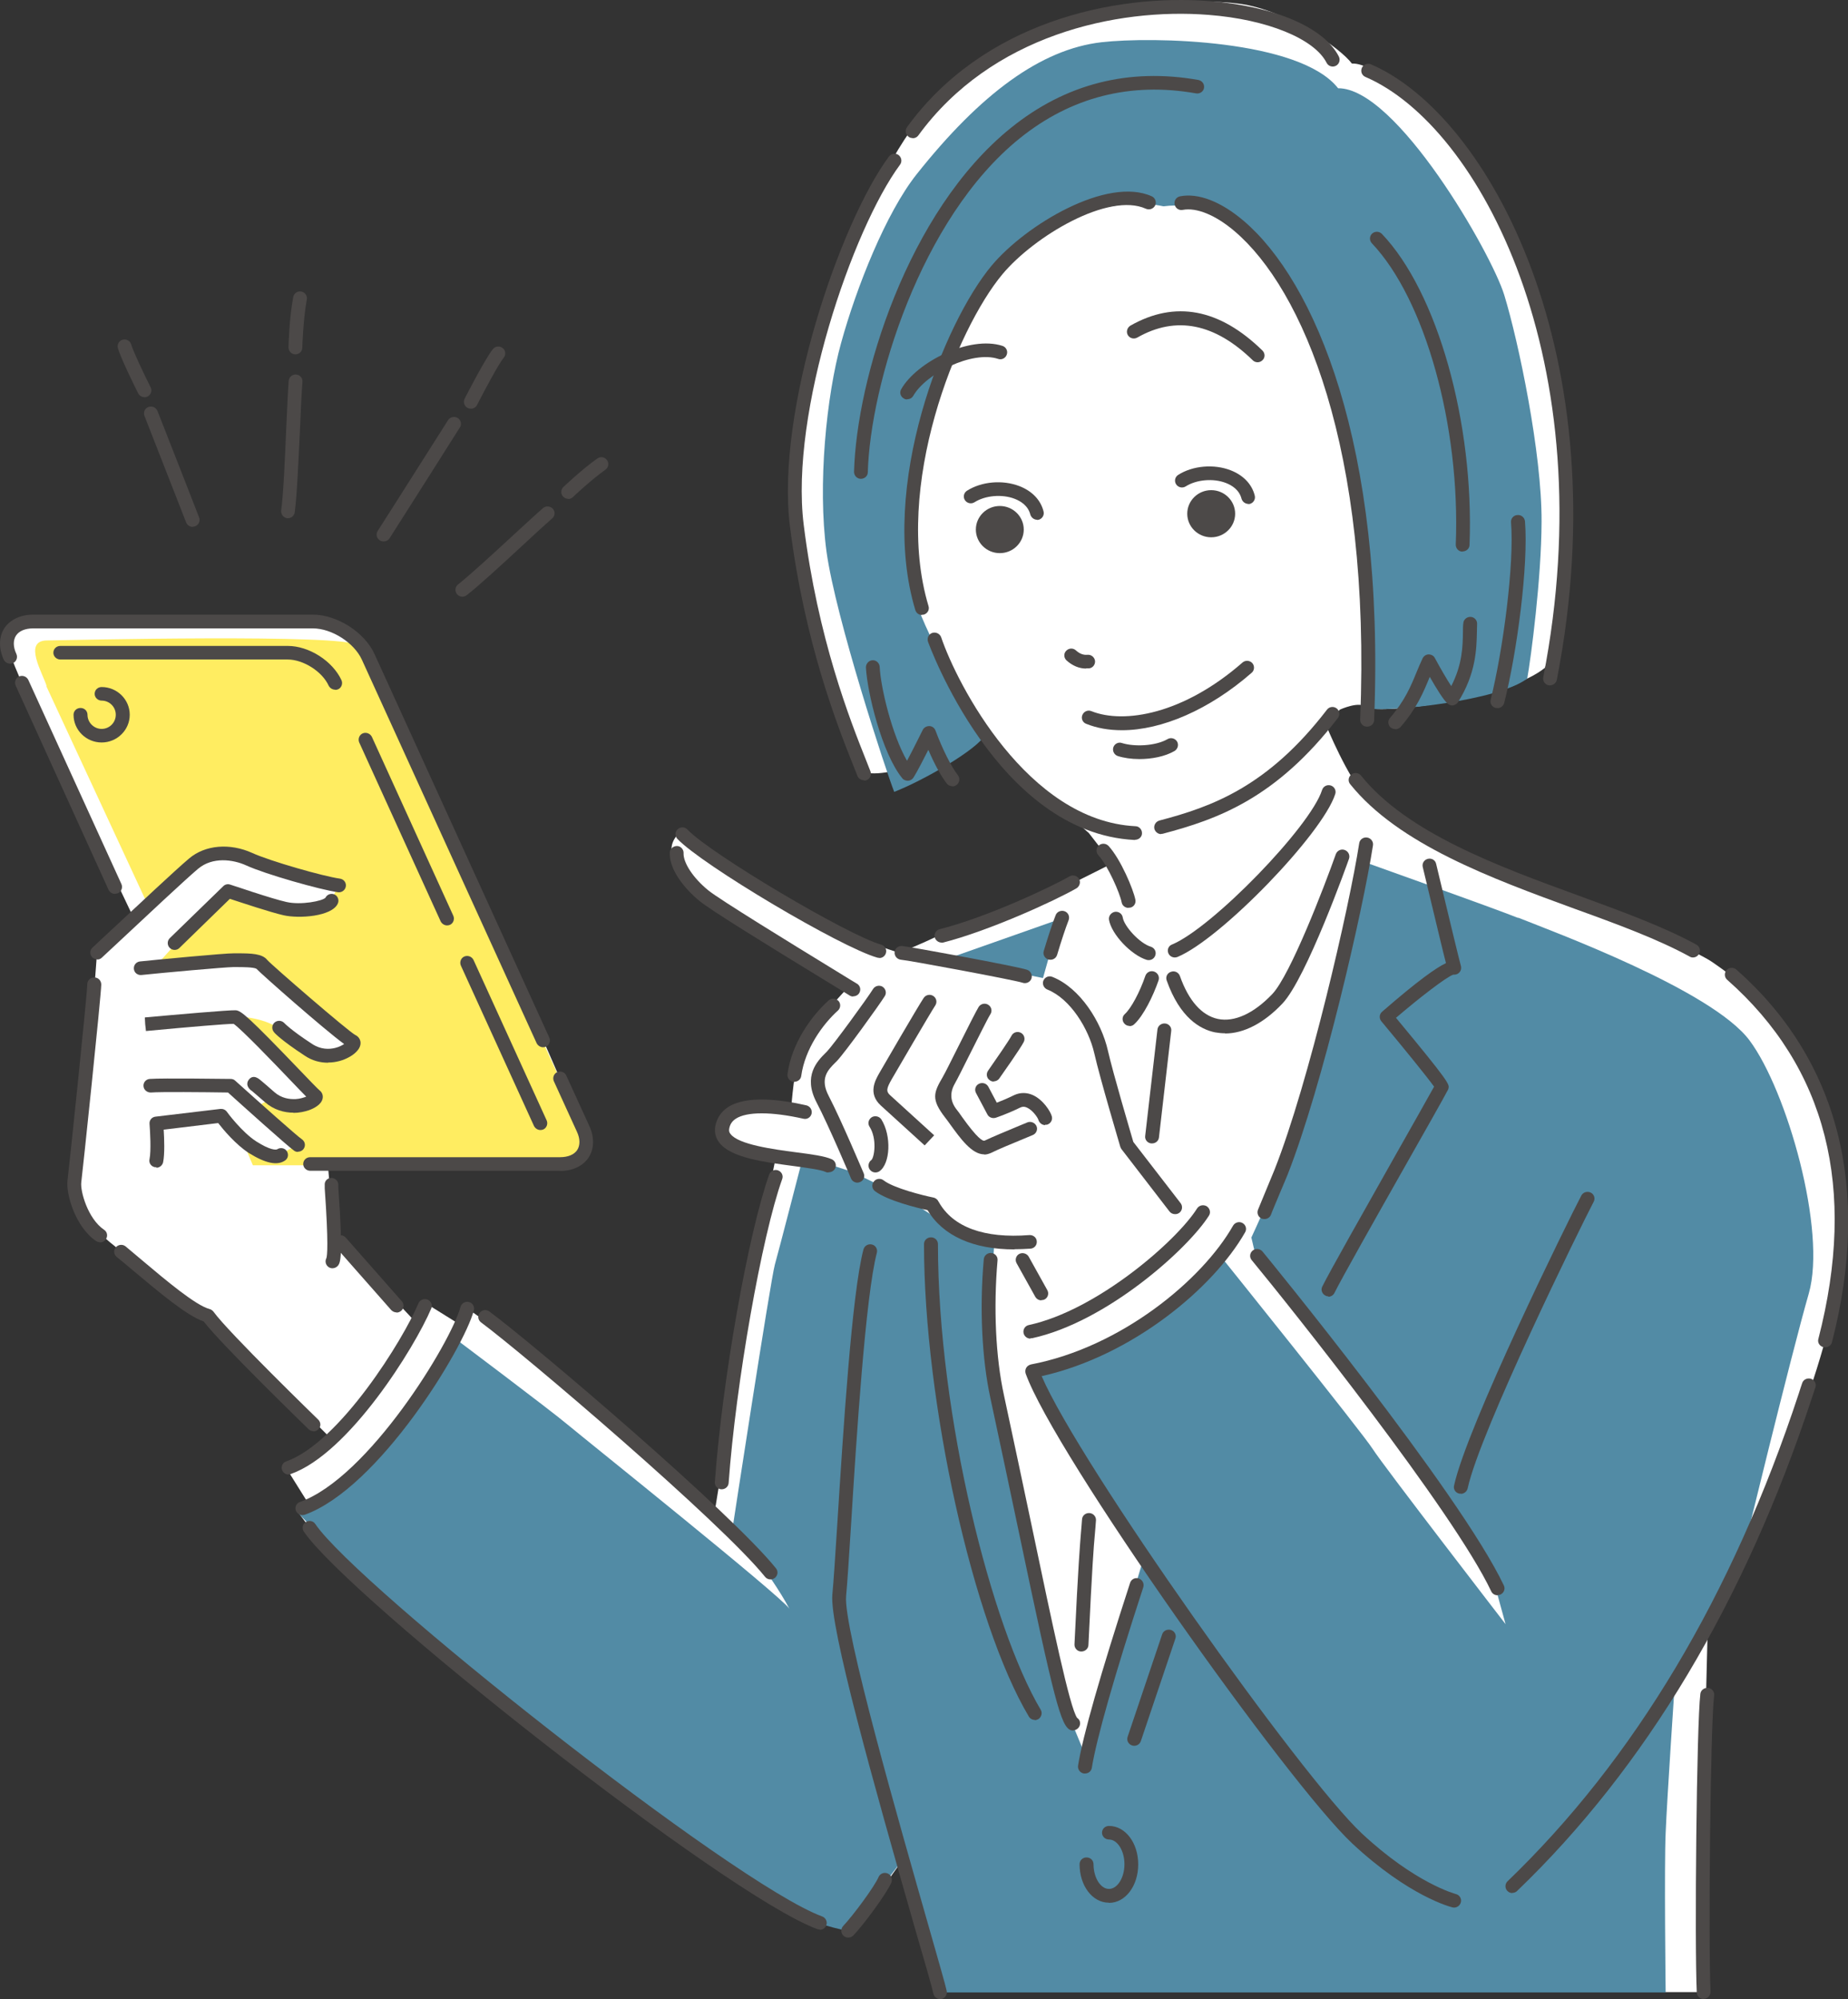 <?xml version="1.0" encoding="UTF-8"?>
<svg id="_レイヤー_2" data-name="レイヤー 2" xmlns="http://www.w3.org/2000/svg" xmlns:xlink="http://www.w3.org/1999/xlink" viewBox="0 0 98 106">
  <rect x="0" y="0" width="98" height="106" fill="#333333" stroke="none"/>
  <defs>
    <style>
      .cls-1 {
        clip-path: url(#clippath);
      }

      .cls-2 {
        fill: none;
      }

      .cls-2, .cls-3, .cls-4, .cls-5, .cls-6 {
        stroke-width: 0px;
      }

      .cls-3 {
        fill: #4c4948;
      }

      .cls-4 {
        fill: #ffed61;
      }

      .cls-5 {
        fill: #528ba5;
      }

      .cls-6 {
        fill: #fff;
      }
    </style>
    <clipPath id="clippath">
      <rect class="cls-2" width="98" height="106"/>
    </clipPath>
  </defs>
  <g id="_レイヤー_1-2" data-name="レイヤー 1">
    <g class="cls-1">
      <g>
        <path class="cls-6" d="M53.83,40.86c1.64,1.32,3.91,3.31,3.91,3.31l1.25,1.61s-2.99,1.5-3.46,1.73c-.47.23-4.79,1.64-5.73,2.09-.94.45-2.11.93-2.11.93l-2.68-.91s-8.06-4.76-9.04-5.4c-1.47,1.53,1.92,3.67,2.54,4.07.62.4,6.5,4.03,6.5,4.03,0,0-2.12,2.22-2.5,3.12-.38.9-.55,3.31-.55,3.31l-.97-.08s-2.62-.11-2.7.98c-.08,1.1,2.86,1.67,2.86,1.67,0,0-.68,3.43-.97,4.64-.28,1.21-1.53,9.02-1.68,10.24-.14,1.22-.63,4.15-.63,4.15l-11.51-9.85-1.58-1.12-.4.85-1.83-1.14-.61.91-2.78-2.97-1.43-1.3-.34-3.93h12.62c1.07,0,.91-.72,1.09-1.33.18-.62-1.02-2.4-1.02-2.4l-4.03-9.22s-5.62-12.43-6.49-13.86c-.87-1.43-2.51-2.02-2.97-2.02s-14.77.03-14.77.03c0,0-1.17.37-1.4.8-.23.43.94,2.82.94,2.82l5.74,12.08-1.93,1.49-.15,2s-1.37,10.14-1.24,11.15c.13,1.01,1.98,2.51,2.82,3.14.84.63,4.44,3.27,4.44,3.27l6.55,6.57-2.42,1.51,1.25,2-.61.36.66.88s9.23,8.39,11.66,10.33c2.43,1.94,12.58,9.09,13.85,9.83,1.27.74,3.22,1.14,3.22,1.14l2.68-3.77,1.99,7.03h40.49l.07-14.03.12-4.87s3.45-7.89,3.76-8.66c.31-.78,1.65-3.84,2.6-7.45.95-3.61.7-7.3-.14-11.65-.85-4.35-4.63-7.03-5.96-7.95-1.33-.92-7.8-3.4-9.13-3.9-1.33-.49-8.22-3.8-9.21-4.82-.99-1.02-2.14-3.83-2.14-3.83l.72-.84s1.06-.49,1.41-.12c.82.38,7.47-.45,9.48-2.11,0,0,1.61-4.65.95-13.03-.22-2.71-2.69-11.19-5.07-13.95-2.38-2.75-4.87-5.11-6.13-5.05-.58-.79-3.44-2.83-5.95-3.17-2.51-.34-6.76.11-10.86,1.67-4.1,1.55-6.46,4.43-7.8,7.05-1.33,2.61-3.89,9.54-4.36,11.88-.57,2.85-.71,5.43,0,10.02.7,4.59,3.33,10.17,3.33,10.17,1.55.21,5.29-1.42,6.08-1.85.54.58,1.7,1.72,1.7,1.72h0Z"/>
        <path class="cls-5" d="M80.51,48.66c1.88.75,10.29,3.85,12.27,6.51,1.98,2.66,4.1,10.08,3.14,13.42-.96,3.34-3.52,13.89-3.52,13.89l-2.42,4.74-1.16,1.96s-.42,6.24-.49,8.01c-.08,1.76,0,8.46,0,8.46h-38.26l-2.21-7.03-2.89,3.77s-2.14-.4-3.76-1.35c-1.62-.96-17.73-13.34-19.16-14.59-1.43-1.25-6.26-6.24-6.26-6.24,0,0,3.58-2.45,4.61-3.74,1.03-1.29,3.71-5.51,3.71-5.51,0,0,5.01,3.76,5.99,4.58.98.82,11.28,9.06,11.76,9.76-1.01-1.9-3.01-4.28-3.01-4.28,0,0,2.01-13.14,2.24-13.96.23-.82,1.37-5.24,1.37-5.24h1.75l.96.31,2.8,1.36,1.63,1.06,3.12,1.44s-.36,5.82-.07,7.11c.3,1.29,1.26,6.56,1.56,7.92.29,1.36,2.69,10.47,2.69,10.47l.63,1.52,3.12-10.4-5.92-9.89s5.05-1.83,5.55-2.25c.5-.41,4.44-3.87,4.44-3.87,0,0,7.5,9.33,8.08,10.24.58.91,7.04,9.28,7.04,9.28l-.61-2.22-1.78-3.13-7.97-10.63-2.84-3.33-.28-1.19s1.62-3.5,2.05-4.77c.42-1.27,2.4-8.38,2.64-9.39l.24-1.01,1.01-4.76s6.9,2.46,8.2,2.98h0Z"/>
        <path class="cls-5" d="M50.26,50.83l5.93-2.09-.88,3.12-5.04-1.02Z"/>
        <path class="cls-4" d="M2.48,36.4c-.2-.68-1.28-2.42,0-2.44,1.28-.02,15.87-.36,16.45.25.59.61,11.14,23.85,11.14,23.85,0,0,1.14,1.8,1.02,2.4-.12.61-.9,1.33-2.91,1.33h-14.77l-.46-1.09,1.94.49.89-.49-2.15-1.87s.28-.57.8-.37c.53.2,1.83.07,2.04-.07.21-.13-1.38-1.96-1.38-1.96l-2.15-2.18-.49-.37s1.78.05,2.5.81c.73.77,1.82,1.83,2.75,1.55.93-.29,1.01-1.22,1.01-1.22l-3.2-2.58-1.98-1.56-5.27.34,1.47-1.63,2.47-2.09s2.67.68,3.11.72c.45.03,1.57-.09,2.08-.44.51-.35.55-1.1.55-1.1l-4.56-.91s-1.54-.46-1.85-.36c-.31.1-3.73,2.49-3.73,2.49l-5.36-11.55h0Z"/>
        <path class="cls-5" d="M50.98,17.87c.82-2.18,2.93-4.41,4.6-5.56,1.68-1.15,4.07-1.81,6.12-1.37,3.39-.44,5.46,2.57,6.96,5.02,1.5,2.46,2.84,7.44,3.22,10.04.38,2.6.65,10.78.82,11.58,1.11.14,6.7-.4,8.29-1.6.2-1.12.75-5.31.76-8.31.02-3.63-1.22-9.55-1.98-12.03-.68-2.22-5.72-10.99-8.81-10.96-2.03-2.59-9.86-2.75-12.55-2.44-3.21.37-6.41,2.73-9.8,7-1.62,2.04-3.19,5.98-4.01,8.96-.77,2.78-1.25,7.51-.77,11.05.49,3.54,3.17,11.68,3.59,12.74,1.56-.61,4.44-2.26,4.83-3.04-.85-1.28-3.36-5.58-3.87-7.67-.52-2.09.19-7.67.55-9.22.36-1.55,2.04-4.19,2.04-4.19h0Z"/>
        <path class="cls-3" d="M64.23,28.13c.5,0,.9-.4.9-.89s-.4-.89-.9-.89-.9.4-.9.89.4.89.9.89Z"/>
        <path class="cls-3" d="M53.92,28.09c0,.49-.4.89-.9.89s-.9-.4-.9-.89.4-.89.9-.89.9.4.9.89Z"/>
        <path class="cls-3" d="M60.19,44.54h-.02c-7.3-.37-10.92-10.41-10.96-10.52-.06-.19.04-.4.23-.46.19-.06.4.04.47.23.85,2.51,4.58,9.73,10.3,10.02.2,0,.36.18.35.38,0,.19-.17.34-.37.34Z"/>
        <path class="cls-3" d="M61.58,44.23c-.16,0-.31-.11-.36-.27-.05-.19.06-.39.26-.45,2.78-.73,5.75-1.79,8.89-5.88.12-.16.35-.19.51-.07.16.12.19.35.07.51-3.28,4.27-6.38,5.37-9.29,6.14-.03,0-.06.01-.1.01Z"/>
        <path class="cls-3" d="M57.59,35.45c-.36,0-.72-.15-1.03-.43-.15-.14-.16-.37-.02-.51.14-.15.37-.16.52-.02.2.18.4.25.6.23.2-.02.38.12.41.32.02.2-.12.38-.32.4-.05,0-.1,0-.15,0h0Z"/>
        <path class="cls-3" d="M59.49,38.72c-.68,0-1.32-.11-1.89-.34-.19-.07-.28-.29-.2-.47.08-.19.29-.28.48-.2,1.73.69,4.88.16,8.01-2.58.15-.13.38-.12.52.03.13.15.12.38-.03.51-2.24,1.96-4.77,3.05-6.88,3.05Z"/>
        <path class="cls-3" d="M60.42,40.25c-.42,0-.83-.06-1.14-.16-.19-.06-.3-.27-.24-.46.06-.19.27-.3.46-.23.63.2,1.76.17,2.42-.21.17-.1.4-.04.5.13.1.17.04.39-.13.5-.52.3-1.22.43-1.87.43Z"/>
        <path class="cls-3" d="M64.23,28.49c-.7,0-1.27-.56-1.27-1.25s.57-1.25,1.27-1.25,1.27.56,1.27,1.25-.57,1.25-1.27,1.25ZM64.23,26.72c-.29,0-.53.23-.53.53s.24.53.53.53.53-.23.53-.53-.24-.53-.53-.53Z"/>
        <path class="cls-3" d="M66.2,26.72c-.16,0-.31-.11-.36-.27-.12-.48-.52-.72-.83-.84-.67-.26-1.56-.18-2.13.18-.17.11-.4.06-.51-.11-.11-.17-.06-.39.11-.5.77-.49,1.9-.59,2.79-.24.66.26,1.12.73,1.27,1.34.05.19-.07.39-.26.44-.03,0-.06.01-.09.01h0Z"/>
        <path class="cls-3" d="M53.02,29.33c-.7,0-1.27-.56-1.27-1.25s.57-1.25,1.27-1.25,1.27.56,1.27,1.25-.57,1.25-1.27,1.25ZM53.02,27.56c-.29,0-.53.23-.53.52s.24.53.53.53.53-.23.53-.53-.24-.52-.53-.52Z"/>
        <path class="cls-3" d="M55,27.56c-.16,0-.31-.11-.36-.27-.12-.48-.52-.72-.83-.84-.67-.26-1.56-.18-2.13.18-.17.11-.4.06-.51-.11-.11-.17-.06-.39.11-.5.77-.49,1.89-.59,2.79-.24.66.26,1.12.73,1.27,1.34.05.19-.07.39-.26.44-.03,0-.06.01-.09.01h0Z"/>
        <path class="cls-3" d="M66.7,19.21c-.09,0-.19-.03-.26-.1-2.02-1.97-4.08-2.38-6.13-1.21-.18.1-.4.04-.5-.13-.1-.17-.04-.39.13-.5,2.37-1.35,4.73-.91,7.01,1.32.14.14.15.37,0,.51-.07.07-.17.11-.26.11Z"/>
        <path class="cls-3" d="M48.11,21.18c-.06,0-.12-.01-.18-.05-.18-.1-.24-.32-.14-.49.83-1.46,3.64-2.86,5.37-2.3.19.06.3.27.23.46-.06.19-.27.3-.46.23-1.38-.45-3.82.77-4.5,1.96-.07.12-.19.18-.32.18h0Z"/>
        <path class="cls-3" d="M48.89,32.61c-.16,0-.3-.1-.35-.26-1.98-6.57,1.53-15.26,4.05-18.27,1.82-2.17,6.13-4.74,8.49-3.67.18.08.26.3.18.48-.09.18-.3.26-.49.18-1.98-.9-5.92,1.45-7.61,3.47-2.43,2.91-5.82,11.27-3.92,17.6.06.19-.05.39-.25.45-.03,0-.07.01-.11.01h0Z"/>
        <path class="cls-3" d="M72.49,38.53h-.01c-.2,0-.36-.18-.35-.38.59-14.42-3.06-22.83-6.66-25.89-1.01-.86-2.02-1.27-2.75-1.13-.2.04-.39-.09-.43-.29s.09-.39.29-.43c.97-.19,2.17.28,3.37,1.3,3.73,3.17,7.51,11.79,6.92,26.47,0,.2-.17.35-.37.35Z"/>
        <path class="cls-3" d="M82.2,36.34s-.05,0-.07,0c-.2-.04-.33-.23-.29-.43,3.26-16.72-3.38-29.23-9.43-31.83-.19-.08-.27-.29-.19-.48.08-.18.3-.27.48-.19,6.28,2.7,13.2,15.54,9.86,32.63-.03.17-.19.3-.36.3h0Z"/>
        <path class="cls-3" d="M48.39,7.32c-.07,0-.15-.02-.21-.07-.16-.12-.2-.34-.08-.51C52.12,1.2,59.03-.34,64.15.06c3.45.27,6.07,1.4,6.85,2.94.09.18.02.4-.16.49-.18.09-.4.02-.49-.16-.65-1.28-3.16-2.3-6.25-2.54-4.92-.39-11.54,1.09-15.4,6.39-.07.1-.18.15-.3.15Z"/>
        <path class="cls-3" d="M45.81,41.37c-.15,0-.29-.09-.34-.23-.07-.17-.15-.37-.24-.6-.84-2.11-2.57-6.5-3.34-12.64-.76-6.11,2.66-16.1,5.25-19.6.12-.16.35-.2.51-.08.16.12.2.35.08.51-2.52,3.41-5.85,13.14-5.11,19.09.75,6.05,2.47,10.39,3.3,12.47.09.23.17.43.24.61.07.19-.02.4-.21.47-.04.02-.09.02-.13.02h0Z"/>
        <path class="cls-3" d="M50.5,41.69c-.11,0-.22-.05-.29-.14-.31-.4-.66-1.04-.98-1.79-.25.49-.57,1.12-.78,1.46-.06.1-.17.17-.29.18-.12,0-.24-.04-.31-.13-1.08-1.32-1.86-4.55-1.93-5.88,0-.2.15-.37.35-.38.2-.01.37.15.38.35.05,1.09.66,3.63,1.45,4.98.37-.69.82-1.62.83-1.63.06-.13.2-.21.35-.21.15,0,.28.1.33.24.38,1.01.83,1.9,1.19,2.37.12.16.09.39-.07.51-.07.05-.14.08-.22.08h0Z"/>
        <path class="cls-3" d="M45.65,25.39h0c-.2,0-.36-.17-.36-.37.13-4.9,2.81-13.8,8.32-18.24,2.9-2.34,6.25-3.19,9.94-2.54.2.04.33.22.3.42-.03.2-.23.33-.43.29-3.47-.61-6.62.19-9.35,2.39-5.27,4.25-7.92,13.07-8.05,17.7,0,.2-.17.35-.37.35h0Z"/>
        <path class="cls-3" d="M77.56,29.25h-.01c-.2,0-.36-.18-.35-.38.25-6.28-1.63-13-4.45-15.97-.14-.15-.13-.38.01-.51.15-.14.38-.13.52.01,2.95,3.09,4.9,10.03,4.65,16.49,0,.2-.17.35-.37.35h0Z"/>
        <path class="cls-3" d="M79.41,37.54s-.06,0-.09,0c-.2-.05-.32-.24-.27-.44.66-2.63,1.26-7.21,1.08-9.4-.02-.2.13-.38.34-.39.2-.02.38.13.4.33.19,2.33-.42,6.94-1.1,9.63-.04.16-.19.28-.36.28h0Z"/>
        <path class="cls-3" d="M73.99,38.66c-.08,0-.17-.03-.24-.08-.15-.13-.17-.36-.04-.51.79-.92,1.1-1.67,1.4-2.4.1-.25.21-.5.33-.76.06-.12.18-.21.32-.21.14,0,.27.07.33.19.28.52.62,1.11.87,1.49.59-1.14.61-2.12.62-2.86,0-.17,0-.33.02-.47.01-.2.19-.35.39-.34.2.01.36.19.34.39,0,.13-.01.28-.01.44-.02.87-.05,2.18-1,3.69-.06.09-.15.15-.25.17-.1.02-.21-.01-.29-.08-.23-.19-.64-.87-.96-1.43,0,.01-.01.03-.02.05-.31.75-.65,1.59-1.52,2.6-.07.08-.18.13-.28.13h0Z"/>
        <path class="cls-3" d="M59.84,48.14c-.17,0-.33-.12-.36-.3-.09-.47-.72-1.93-1.24-2.5-.13-.15-.12-.38.03-.51.15-.13.38-.12.52.03.64.7,1.31,2.29,1.42,2.85.04.2-.09.39-.29.42-.02,0-.05,0-.07,0h0Z"/>
        <path class="cls-3" d="M46.63,50.79s-.07,0-.1-.01c-1.95-.55-9.29-4.91-10.61-6.3-.14-.15-.13-.38.02-.51.15-.14.38-.13.52.02,1.2,1.27,8.49,5.6,10.27,6.1.2.06.31.26.25.45-.05.16-.19.26-.35.26h0Z"/>
        <path class="cls-3" d="M45.24,52.84c-.07,0-.14-.02-.21-.07-.07-.05-.67-.41-1.35-.83-2.9-1.77-6.03-3.7-6.59-4.17-.79-.65-1.61-1.66-1.57-2.56,0-.2.18-.35.38-.35.2,0,.36.18.35.38-.02.51.51,1.32,1.31,1.97.57.47,4.58,2.93,6.51,4.11.88.54,1.3.8,1.39.85.17.11.21.34.09.51-.07.1-.19.15-.3.15h0Z"/>
        <path class="cls-3" d="M54.35,52.13s-.08,0-.12-.02c-.46-.15-6.1-1.2-6.45-1.22-.2-.02-.35-.19-.34-.39.01-.2.18-.35.39-.34.38.03,6.1,1.08,6.63,1.26.19.06.3.27.24.46-.05.15-.19.25-.35.25h0Z"/>
        <path class="cls-3" d="M62.31,64.38c-.11,0-.22-.05-.29-.14l-2.55-3.31s-.05-.08-.06-.12c-.04-.15-1.06-3.56-1.38-4.96-.29-1.28-1.26-2.89-2.49-3.38-.19-.08-.28-.29-.21-.47.08-.19.29-.28.48-.2,1.48.59,2.6,2.4,2.94,3.9.29,1.27,1.21,4.36,1.35,4.85l2.51,3.25c.12.16.09.39-.07.51-.07.05-.14.07-.22.07h0Z"/>
        <path class="cls-3" d="M45.47,62.71c-.14,0-.28-.08-.34-.22-.01-.03-1.18-2.8-1.83-4.04-.73-1.4.05-2.19.47-2.61l.09-.09c.35-.37,2.13-2.81,2.44-3.31.11-.17.33-.22.5-.12.17.11.23.33.12.5-.3.48-2.11,2.99-2.53,3.43-.03.03-.07.07-.1.1-.39.39-.83.84-.34,1.77.66,1.27,1.8,3.98,1.85,4.09.08.18,0,.4-.2.47-.05.02-.09.03-.14.03h0Z"/>
        <path class="cls-3" d="M46.42,62.17c-.12,0-.23-.06-.3-.16-.11-.16-.07-.39.09-.5.16-.15.31-1.13-.1-1.77-.11-.17-.05-.39.12-.5.17-.1.4-.05.51.12.54.86.48,2.35-.11,2.75-.06.04-.14.06-.21.06Z"/>
        <path class="cls-3" d="M49.04,60.74s-1.84-1.67-2.33-2.12c-.7-.64-.29-1.35-.08-1.72.21-.37,2.05-3.53,2.35-3.98.11-.17.34-.22.51-.11.17.11.22.33.11.5-.27.41-2.06,3.48-2.32,3.93-.26.46-.31.63-.07.84.49.45,2.33,2.12,2.33,2.12l-.5.53h0Z"/>
        <path class="cls-3" d="M52.19,61.21c-.66,0-1.27-.86-1.78-1.56-.1-.14-.2-.28-.28-.38-.76-.98-.63-1.32-.13-2.17l.02-.04c.09-.15.4-.77.73-1.43.59-1.18,1.02-2.03,1.15-2.24.11-.17.34-.22.51-.11.17.11.22.33.11.5-.12.18-.69,1.33-1.11,2.16-.35.7-.65,1.3-.75,1.47l-.02.04c-.28.48-.25.94.08,1.37.09.11.19.25.3.41.8,1.12,1.1,1.3,1.2,1.25.42-.2,1.17-.51,1.72-.74.26-.11.46-.19.53-.22.18-.08.4,0,.49.18.09.18,0,.4-.18.48-.07.03-.28.12-.55.23-.51.21-1.29.53-1.69.73-.12.05-.23.08-.34.08h0Z"/>
        <path class="cls-3" d="M55.43,59.66c-.16,0-.31-.11-.36-.27-.03-.12-.3-.52-.61-.66-.13-.06-.24-.06-.36,0-.76.37-1.28.53-1.3.54-.17.05-.36-.02-.44-.18l-.6-1.13c-.1-.18-.03-.4.15-.49.18-.09.4-.03.5.15l.45.85c.21-.08.53-.21.92-.4.32-.15.67-.15,1,0,.54.25.93.86,1,1.13.05.19-.07.39-.27.44-.03,0-.06,0-.09,0h0Z"/>
        <path class="cls-3" d="M52.7,57.35c-.07,0-.15-.02-.21-.07-.17-.11-.21-.34-.09-.51.42-.6,1.13-1.63,1.24-1.85.09-.18.31-.25.49-.16.18.09.25.31.16.49-.17.34-1.18,1.77-1.3,1.94-.07.1-.19.15-.3.15h0Z"/>
        <path class="cls-3" d="M53.8,66.25c-2.19,0-3.8-.72-4.61-2.08-.54-.12-2.12-.5-2.79-1.01-.16-.12-.19-.35-.06-.51.12-.16.36-.19.52-.06.53.41,2.09.8,2.64.91.1.02.18.08.24.16,0,.02.02.04.04.07.75,1.34,2.41,1.95,4.81,1.76.2-.01.38.13.39.33.02.2-.13.38-.34.39-.29.02-.58.03-.85.03Z"/>
        <path class="cls-3" d="M43.93,62.17c-.05,0-.1,0-.15-.03-.27-.12-.96-.21-1.69-.31-1.57-.21-3.36-.44-3.96-1.26-.18-.24-.25-.53-.2-.84.08-.43.3-.77.67-1.02.98-.64,2.8-.41,4.16-.1.2.05.32.24.28.44-.05.2-.24.32-.44.27-1.69-.38-3-.38-3.58,0-.2.13-.31.3-.35.53-.02.11,0,.2.07.28.42.56,2.25.81,3.47.97.85.11,1.52.2,1.9.37.18.08.27.3.18.48-.06.13-.2.21-.34.21h0Z"/>
        <path class="cls-3" d="M55.22,68.95c-.13,0-.25-.07-.32-.19l-.99-1.78c-.1-.18-.03-.4.14-.49s.4-.03.5.14l.99,1.78c.1.18.03.4-.14.49-.06.03-.12.04-.18.04h0Z"/>
        <path class="cls-3" d="M5.16,50.87c-.1,0-.2-.04-.27-.11-.14-.15-.13-.38.01-.51l.88-.82c1.43-1.33,3.58-3.35,4.25-3.91.85-.72,2.16-.83,3.35-.29.94.43,3.77,1.24,4.65,1.36.2.03.34.21.31.41-.03.2-.22.34-.42.31-.94-.13-3.86-.96-4.86-1.42-.7-.32-1.79-.47-2.56.18-.65.55-2.8,2.56-4.22,3.89l-.88.82c-.07.07-.16.1-.25.1h0Z"/>
        <path class="cls-3" d="M9.26,50.37c-.1,0-.19-.04-.26-.11-.14-.14-.14-.37,0-.51l2.84-2.76c.1-.1.24-.13.38-.08.02,0,2.2.75,2.98.92.76.17,1.9-.05,2.06-.23.09-.18.3-.25.48-.17.18.08.26.31.17.49-.32.68-2.06.8-2.88.61-.67-.15-2.26-.68-2.84-.87l-2.68,2.61c-.07.07-.16.1-.26.1h0Z"/>
        <path class="cls-3" d="M17.39,56.35c-.4,0-.83-.1-1.24-.38-1.22-.8-1.59-1.19-1.62-1.24-.13-.15-.12-.38.03-.51.15-.13.38-.12.52.03,0,0,.34.37,1.48,1.11.46.3.9.28,1.2.21.22-.05.38-.14.49-.21-1.06-.77-4.37-3.69-4.65-3.99-.15-.09-.77-.09-1-.09h-.24c-.4,0-3.83.31-4.86.42-.2.02-.38-.12-.4-.32-.02-.2.12-.38.33-.4.85-.09,4.54-.44,4.97-.43h.21c.73,0,1.3.02,1.56.35.29.32,4.28,3.77,4.67,3.98.16.07.27.23.28.4.02.38-.41.67-.6.77-.3.17-.69.29-1.11.29h0Z"/>
        <path class="cls-3" d="M15.56,59c-.49,0-1.04-.15-1.5-.55-.42-.36-.61-.53-.71-.61-.02-.01-.05-.03-.07-.05-.3-.28-.11-.51-.07-.56.24-.27.51-.04.67.1.12.1.33.28.67.58.39.34.82.38,1.12.37.23-.01.43-.08.57-.13-.17-.17-.44-.45-.85-.88-.85-.89-2.59-2.7-3-2.98-.39,0-2.2.15-4.65.38l-.04-.36-.02-.36c1.66-.15,4.5-.4,4.82-.38.28.02.63.29,3.42,3.2.46.48.94.98,1.03,1.05.13.1.19.26.16.42-.06.34-.48.54-.73.63-.24.08-.52.14-.82.14Z"/>
        <path class="cls-3" d="M15.8,61.08c-.07,0-.15-.02-.21-.07-.36-.25-2.89-2.53-3.5-3.08-1.28-.02-3.61-.04-4.08,0-.2.01-.38-.13-.4-.33-.02-.2.13-.38.34-.39.64-.05,4.14,0,4.28,0,.09,0,.18.03.24.09,1.28,1.15,3.27,2.93,3.54,3.11.17.12.21.34.09.51-.07.1-.19.15-.3.15Z"/>
        <path class="cls-3" d="M8.29,61.89s-.05,0-.08,0c-.2-.04-.33-.23-.28-.43.09-.43.03-1.49,0-1.86-.02-.2.12-.37.32-.39l3.44-.41c.13-.01.26.04.34.15,0,.01.8,1.09,1.57,1.58.72.46,1.04.45,1.1.41.17-.11.4-.07.51.1.11.17.07.39-.1.5-.42.28-1.04.14-1.91-.4-.69-.44-1.36-1.24-1.63-1.59l-2.89.35c.03.47.06,1.29-.03,1.73-.04.17-.19.29-.36.29h0Z"/>
        <path class="cls-3" d="M5.31,65.87c-.07,0-.14-.02-.21-.06-1.11-.75-1.61-2.51-1.52-3.22.07-.52,1.03-9.71,1.05-10.41,0-.2.18-.36.38-.35.2,0,.36.17.36.38-.02.71-.99,9.95-1.06,10.48-.06.46.34,1.93,1.21,2.52.17.11.21.34.09.51-.07.1-.19.16-.3.16h0Z"/>
        <path class="cls-3" d="M16.63,75.89c-.09,0-.19-.03-.26-.1-.19-.19-4.58-4.44-5.57-5.72-.9-.31-2.33-1.52-3.73-2.69-.31-.26-.6-.51-.88-.73-.16-.13-.18-.36-.05-.51.13-.15.36-.18.52-.05.27.23.57.48.88.74,1.27,1.07,2.84,2.39,3.57,2.58.08.02.15.07.21.14.78,1.09,5.51,5.68,5.56,5.73.14.14.15.37,0,.51-.07.07-.17.11-.26.11h0Z"/>
        <path class="cls-3" d="M17.63,67.25c-.07,0-.14-.02-.2-.06-.16-.11-.21-.31-.12-.48.04-.12.12-.72-.09-3.7v-.17c-.02-.2.13-.37.33-.38.2-.01.38.14.39.34v.16c.27,3.72.1,3.97,0,4.13-.07.1-.19.16-.31.16h0Z"/>
        <path class="cls-3" d="M21.03,69.59c-.1,0-.2-.04-.28-.12l-2.97-3.37c-.13-.15-.12-.38.04-.51.15-.13.38-.12.52.04l2.97,3.37c.13.15.12.38-.04.51-.07.06-.16.09-.24.09h0Z"/>
        <path class="cls-3" d="M29.7,62.08h-13.25c-.2,0-.37-.16-.37-.36s.16-.36.37-.36h13.25c.43,0,.75-.14.91-.38.16-.25.16-.6-.02-.98l-1.22-2.67c-.08-.18,0-.4.18-.48.19-.08.4,0,.48.18l1.22,2.67c.28.61.26,1.21-.03,1.67-.3.46-.85.72-1.53.72h0Z"/>
        <path class="cls-3" d="M28.8,55.53c-.14,0-.27-.08-.34-.21l-9.27-20.34c-.41-.9-1.6-1.66-2.6-1.66H1.76c-.43,0-.75.14-.91.38-.16.25-.16.6.02.98.08.18,0,.4-.18.48-.19.08-.4,0-.49-.18-.28-.61-.26-1.21.03-1.67.3-.45.86-.72,1.53-.72h14.83c1.28,0,2.75.94,3.27,2.09l9.27,20.34c.08.18,0,.4-.18.48-.05.02-.1.03-.15.03h0Z"/>
        <path class="cls-3" d="M6.1,47.4c-.14,0-.27-.08-.34-.21L.83,36.35c-.08-.18,0-.4.18-.48.19-.08.4,0,.49.18l4.94,10.83c.08.18,0,.4-.18.48-.05.02-.1.03-.15.03h0Z"/>
        <path class="cls-3" d="M28.66,59.92c-.14,0-.27-.08-.34-.21l-3.88-8.51c-.08-.18,0-.4.18-.48.19-.08.4,0,.49.18l3.88,8.51c.08.18,0,.4-.18.48-.05.02-.1.03-.15.03Z"/>
        <path class="cls-3" d="M23.71,49.07c-.14,0-.27-.08-.34-.21l-4.32-9.49c-.08-.18,0-.4.18-.48.18-.08.4,0,.49.18l4.32,9.49c.08.18,0,.4-.18.48-.05.02-.1.03-.15.03Z"/>
        <path class="cls-3" d="M17.77,36.57c-.14,0-.27-.08-.34-.21-.34-.75-1.34-1.39-2.18-1.39H3.2c-.2,0-.37-.16-.37-.36s.16-.36.37-.36h12.06c1.13,0,2.38.8,2.85,1.82.08.18,0,.4-.18.48-.05.02-.1.03-.15.03h0Z"/>
        <path class="cls-3" d="M89.78,50.77c-.06,0-.12-.01-.18-.05-1.66-.91-3.82-1.71-6.12-2.54-4.37-1.6-9.32-3.41-11.88-6.6-.13-.16-.1-.38.06-.51.16-.13.39-.1.52.06,2.43,3.03,7.28,4.81,11.56,6.37,2.32.85,4.51,1.65,6.22,2.59.18.1.24.32.14.49-.07.12-.19.19-.32.19Z"/>
        <path class="cls-3" d="M96.78,71.44s-.06,0-.09-.01c-.2-.05-.32-.25-.26-.44,2.06-7.98.43-14.39-4.84-19.04-.15-.13-.16-.36-.03-.51.13-.15.37-.16.52-.03,5.41,4.78,7.17,11.61,5.07,19.76-.04.16-.19.27-.36.27h0Z"/>
        <path class="cls-3" d="M80.2,100.38c-.1,0-.19-.04-.26-.11-.14-.14-.14-.37,0-.51,6.73-6.47,11.93-15.17,15.45-25.87.07-.22.13-.41.18-.55.06-.19.27-.29.47-.23.19.07.3.27.23.46-.05.14-.11.32-.18.54-3.56,10.81-8.82,19.61-15.64,26.16-.07.07-.16.1-.26.1h0Z"/>
        <path class="cls-3" d="M77.47,79.2s-.05,0-.08,0c-.2-.04-.33-.23-.28-.43.68-3.14,6.06-14.07,6.75-15.38.1-.18.32-.24.5-.15.18.09.25.31.15.49-.66,1.25-6.03,12.18-6.68,15.19-.04.17-.19.29-.36.29h0Z"/>
        <path class="cls-3" d="M79.41,84.59c-.14,0-.27-.08-.33-.21-2.01-4.25-10.67-15.1-12.7-17.56-.13-.15-.11-.38.05-.51.16-.13.39-.1.52.05.1.12,10.46,12.76,12.8,17.71.09.18,0,.4-.18.48-.05.02-.1.03-.15.03h0Z"/>
        <path class="cls-3" d="M49.93,49.98c-.16,0-.31-.11-.36-.27-.05-.19.07-.39.26-.44,2.52-.63,5.99-2.28,6.89-2.8.17-.1.4-.04.5.13.1.17.04.39-.13.5-1.14.66-4.67,2.27-7.08,2.88-.03,0-.06.01-.09.01Z"/>
        <path class="cls-3" d="M42.13,57.37s-.03,0-.05,0c-.2-.03-.34-.21-.32-.41.22-1.64,1.27-3.09,2.18-3.91.15-.14.38-.12.52.02.14.15.12.38-.02.51-.81.73-1.75,2.03-1.95,3.47-.02.18-.18.31-.36.31h0Z"/>
        <path class="cls-3" d="M90.35,106c-.2,0-.36-.15-.37-.35-.12-2.65-.01-14.17.19-15.83.02-.2.21-.34.41-.32.2.02.35.21.32.4-.2,1.64-.31,13.07-.19,15.71,0,.2-.15.37-.35.38h-.02Z"/>
        <path class="cls-3" d="M49.86,106c-.17,0-.32-.11-.36-.28-.09-.4-.46-1.69-.98-3.47-2.2-7.68-4.54-16.02-4.38-17.7.06-.61.15-1.98.26-3.71.31-4.88.77-12.25,1.39-14.59.05-.19.25-.31.45-.26.2.05.31.25.26.44-.6,2.27-1.09,9.9-1.37,14.45-.11,1.74-.2,3.12-.26,3.74-.17,1.68,2.89,12.31,4.35,17.43.51,1.8.89,3.09.98,3.51.05.2-.08.39-.27.44-.03,0-.06,0-.08,0h0Z"/>
        <path class="cls-3" d="M77.12,101.15s-.06,0-.09-.01c-.09-.02-2.31-.58-5.32-3.39-3.43-3.21-15.8-20.66-17.32-24.92-.03-.1-.02-.21.03-.3.05-.09.14-.15.25-.18,4.77-.91,9.08-4.47,10.72-7.36.1-.17.32-.24.5-.14.18.1.24.32.14.49-1.67,2.94-5.97,6.55-10.79,7.63,2.01,4.68,13.77,21.25,16.97,24.24,2.86,2.67,4.97,3.21,4.99,3.22.2.05.32.24.27.44-.04.16-.19.28-.36.28h0Z"/>
        <path class="cls-3" d="M54.64,70.98c-.17,0-.32-.12-.36-.29-.04-.2.08-.39.28-.43,3.61-.78,7.83-4.45,8.92-6.18.11-.17.33-.22.51-.12.17.11.23.33.12.5-1.11,1.76-5.42,5.64-9.38,6.5-.03,0-.05,0-.08,0h0Z"/>
        <path class="cls-3" d="M38.28,78.97h-.03c-.2-.01-.36-.19-.34-.39.39-5.41,1.77-13.18,2.88-16.3.07-.19.28-.29.47-.22.19.07.29.27.22.46-1.08,3.01-2.46,10.85-2.84,16.11-.01.19-.17.34-.37.34h0Z"/>
        <path class="cls-3" d="M40.86,83.75c-.11,0-.22-.05-.29-.14-2.33-2.9-12.79-11.81-15.06-13.49-.16-.12-.2-.35-.07-.51.12-.16.35-.19.51-.07,2.35,1.74,12.78,10.61,15.2,13.62.13.16.1.38-.06.51-.07.05-.15.08-.23.08h0Z"/>
        <path class="cls-3" d="M43.47,102.31s-.09,0-.13-.02c-4.92-1.81-24.86-17.59-27.23-21.08-.11-.17-.07-.39.1-.5.17-.11.4-.07.51.1,2.22,3.28,22.15,19.07,26.88,20.81.19.07.29.28.22.47-.05.14-.2.24-.35.24h0Z"/>
        <path class="cls-3" d="M44.98,102.74c-.09,0-.18-.03-.25-.1-.15-.14-.15-.37-.02-.51.53-.56,1.67-2.1,1.88-2.6.08-.18.29-.27.48-.19.19.08.27.29.2.48-.27.62-1.49,2.26-2.02,2.81-.07.07-.17.11-.27.11h0Z"/>
        <path class="cls-3" d="M16.04,80.34c-.15,0-.29-.09-.35-.24-.07-.19.03-.4.22-.46,3.64-1.3,8-8.45,8.51-10.34.05-.19.25-.31.45-.26.2.05.31.25.26.44-.55,2.04-5.05,9.43-8.97,10.84-.04.01-.08.02-.12.02h0Z"/>
        <path class="cls-3" d="M15.31,78.19c-.15,0-.29-.09-.35-.24-.07-.19.03-.4.22-.46,2.83-1,6.21-6.47,7.01-8.38.08-.19.29-.27.48-.2.19.08.28.29.2.47-.87,2.06-4.36,7.69-7.45,8.78-.04.01-.08.02-.12.02h0Z"/>
        <path class="cls-3" d="M57.54,94.04s-.04,0-.06,0c-.2-.03-.34-.22-.31-.42.25-1.57,1.18-4.83,2.76-9.69.06-.19.27-.3.46-.23.19.06.3.27.24.46-1.55,4.75-2.49,8.07-2.73,9.58-.03.18-.18.3-.36.3h0Z"/>
        <path class="cls-3" d="M67.05,64.64s-.09,0-.13-.02c-.19-.07-.28-.28-.21-.47.04-.1.28-.68.5-1.21.18-.44.35-.85.38-.92,1.82-4.6,3.97-13.95,4.49-17.31.03-.2.22-.33.42-.3.2.03.34.22.31.41-.54,3.48-2.67,12.75-4.53,17.47-.03.07-.2.49-.39.93-.22.53-.46,1.09-.49,1.19-.06.15-.2.23-.34.23h0Z"/>
        <path class="cls-3" d="M56.91,91.76s-.09,0-.13-.02c-.52-.2-.86-1.49-2.76-10.55-.45-2.12-.95-4.52-1.5-7.06-.45-2.08-.58-4.76-.35-7.36.02-.2.2-.35.4-.33.2.02.35.19.33.39-.22,2.53-.1,5.14.34,7.15.55,2.54,1.05,4.94,1.5,7.06,1.07,5.1,1.99,9.51,2.38,10.05.14.09.2.27.13.43-.06.14-.2.23-.34.23h0Z"/>
        <path class="cls-3" d="M55.7,50.89s-.07,0-.1-.01c-.19-.06-.31-.26-.25-.45.24-.8.45-1.44.63-1.9.07-.19.29-.28.48-.21.19.07.28.28.21.47-.17.44-.38,1.07-.61,1.84-.05.16-.19.26-.35.26h0Z"/>
        <path class="cls-3" d="M70.45,68.74c-.05,0-.11-.01-.16-.04-.18-.09-.26-.3-.17-.48.38-.77,2.18-3.95,3.76-6.75.96-1.7,1.8-3.18,2.17-3.85-.35-.49-1.63-2.07-2.8-3.47-.12-.15-.11-.37.04-.5,1.92-1.67,2.88-2.34,3.39-2.58-.16-.61-.46-1.89-.83-3.42-.17-.7-.32-1.33-.4-1.67-.05-.2.07-.39.27-.44.2-.05.4.07.44.27.08.34.23.97.4,1.67.35,1.46.83,3.45.91,3.73.04.14,0,.3-.12.39-.08.07-.18.09-.28.08-.38.13-1.8,1.23-3.04,2.29,2.86,3.45,2.84,3.53,2.78,3.75,0,.03-.02.05-.03.08-.29.55-1.21,2.17-2.27,4.04-1.5,2.65-3.37,5.96-3.74,6.71-.06.13-.19.21-.33.21h0Z"/>
        <path class="cls-3" d="M60.15,92.57s-.08,0-.12-.02c-.19-.06-.3-.27-.23-.46l1.83-5.43c.06-.19.27-.29.47-.23.19.06.3.27.23.46l-1.83,5.43c-.05.15-.19.25-.35.25h0Z"/>
        <path class="cls-3" d="M54.88,91.2c-.12,0-.25-.06-.32-.18-2.96-4.96-5.56-16.67-5.56-25.05,0-.2.16-.36.37-.36s.37.16.37.36c0,9.16,2.87,20.36,5.45,24.69.1.17.04.39-.13.5-.06.03-.12.05-.19.05Z"/>
        <path class="cls-3" d="M58.8,100.89c-.87,0-1.55-.9-1.55-2.04,0-.2.16-.36.37-.36s.37.16.37.36c0,.71.37,1.31.82,1.31s.82-.6.82-1.31-.37-1.31-.82-1.31c-.2,0-.37-.16-.37-.36s.16-.36.37-.36c.87,0,1.55.9,1.55,2.04s-.68,2.04-1.55,2.04Z"/>
        <path class="cls-3" d="M62.3,50.77c-.14,0-.28-.08-.34-.22-.08-.18,0-.4.2-.47,2.13-.89,7.33-6.24,7.95-8.19.06-.19.26-.3.46-.24.19.06.3.26.24.45-.67,2.11-6.06,7.68-8.36,8.64-.05.02-.1.03-.14.03h0Z"/>
        <path class="cls-3" d="M60.93,50.91s-.07,0-.11-.01c-.83-.25-1.88-1.36-2.01-2.13-.03-.2.11-.38.31-.42.2-.03.39.1.42.3.07.46.89,1.37,1.49,1.55.19.06.3.26.24.45-.05.16-.19.26-.35.26h0Z"/>
        <path class="cls-3" d="M64.96,54.79c-.18,0-.36-.02-.53-.05-.78-.16-1.86-.77-2.56-2.75-.07-.19.03-.4.23-.46.19-.07.4.03.47.22.46,1.31,1.16,2.1,2.02,2.28.87.18,1.9-.29,2.88-1.32.96-1.01,2.76-5.7,3.37-7.42.07-.19.28-.29.47-.22s.29.27.23.46c-.09.26-2.26,6.34-3.53,7.68-.98,1.04-2.05,1.59-3.04,1.59Z"/>
        <path class="cls-3" d="M59.9,54.4c-.1,0-.2-.04-.27-.12-.14-.15-.13-.38.02-.51.33-.3.79-1.15,1.09-2.03.07-.19.27-.29.47-.22.19.07.29.27.23.46-.29.84-.8,1.88-1.29,2.33-.07.07-.16.1-.25.1h0Z"/>
        <path class="cls-3" d="M61.09,60.63h-.04c-.2-.02-.35-.2-.32-.4l.65-5.64c.02-.2.21-.34.41-.32.2.02.35.2.32.4l-.65,5.64c-.02.19-.18.32-.37.32h0Z"/>
        <path class="cls-3" d="M57.35,87.57h-.02c-.2,0-.36-.18-.35-.38.2-4.24.29-5.23.34-5.88.02-.24.04-.44.06-.74.01-.2.18-.35.39-.34.2.01.36.18.35.38-.02.31-.04.51-.06.75-.06.65-.14,1.63-.34,5.86,0,.19-.17.35-.37.35h0Z"/>
        <path class="cls-3" d="M30.13,26.45c-.1,0-.19-.04-.26-.11-.14-.14-.14-.37,0-.51.04-.04,1.01-.96,1.81-1.52.17-.12.39-.08.51.09.12.16.08.39-.09.51-.75.53-1.71,1.44-1.72,1.45-.07.07-.16.1-.25.1h0Z"/>
        <path class="cls-3" d="M24.52,31.64c-.11,0-.22-.05-.29-.14-.12-.16-.1-.38.06-.51.6-.47,1.81-1.58,2.87-2.56.7-.64,1.3-1.2,1.64-1.49.15-.13.39-.11.52.04.13.15.12.38-.04.51-.32.28-.95.85-1.61,1.47-1.07.99-2.29,2.11-2.92,2.6-.07.05-.15.08-.23.08h0Z"/>
        <path class="cls-3" d="M15.66,18.79h0c-.2,0-.36-.17-.36-.37,0-.07.04-1.58.25-2.67.04-.2.23-.33.43-.29.2.04.33.23.29.42-.19,1.03-.24,2.54-.24,2.56,0,.2-.17.35-.37.35h0Z"/>
        <path class="cls-3" d="M15.28,27.48s-.03,0-.05,0c-.2-.03-.34-.21-.32-.41.12-.86.2-2.73.27-4.37.05-1.08.09-2.01.13-2.51.02-.2.2-.35.4-.33.2.02.35.19.33.39-.04.48-.09,1.45-.13,2.48-.08,1.66-.16,3.54-.28,4.43-.02.18-.18.32-.36.32h0Z"/>
        <path class="cls-3" d="M24.97,21.67c-.06,0-.11-.01-.17-.04-.18-.09-.25-.31-.16-.49.11-.22,1.12-2.17,1.5-2.63.13-.16.36-.18.52-.05.16.13.18.35.05.51-.25.3-.98,1.66-1.41,2.5-.06.13-.19.2-.33.2h0Z"/>
        <path class="cls-3" d="M20.34,28.71c-.07,0-.14-.02-.2-.06-.17-.11-.22-.33-.11-.5.44-.67,3.69-5.82,3.73-5.87.11-.17.33-.22.51-.12.17.11.23.33.12.5-.03.05-3.29,5.2-3.73,5.88-.07.11-.19.17-.31.17h0Z"/>
        <path class="cls-3" d="M7.66,21.06c-.13,0-.26-.07-.33-.2-.1-.19-.95-1.91-1.08-2.41-.05-.19.07-.39.26-.44.2-.05.4.07.45.26.09.33.66,1.54,1.03,2.27.09.18.01.4-.17.49-.05.02-.11.04-.16.04h0Z"/>
        <path class="cls-3" d="M10.22,27.94c-.15,0-.29-.09-.35-.24-.25-.65-2.19-5.59-2.21-5.65-.07-.19.02-.4.21-.47.19-.07.4.02.48.21.08.2,1.96,4.99,2.21,5.65.07.19-.02.4-.22.47-.04.01-.09.02-.13.02Z"/>
        <path class="cls-3" d="M5.39,39.37c-.82,0-1.49-.66-1.49-1.47,0-.2.16-.36.37-.36s.37.16.37.36c0,.41.34.75.75.75s.75-.33.75-.75-.34-.75-.75-.75c-.2,0-.37-.16-.37-.36s.16-.36.37-.36c.82,0,1.49.66,1.49,1.47s-.67,1.47-1.49,1.47Z"/>
      </g>
    </g>
  </g>
</svg>